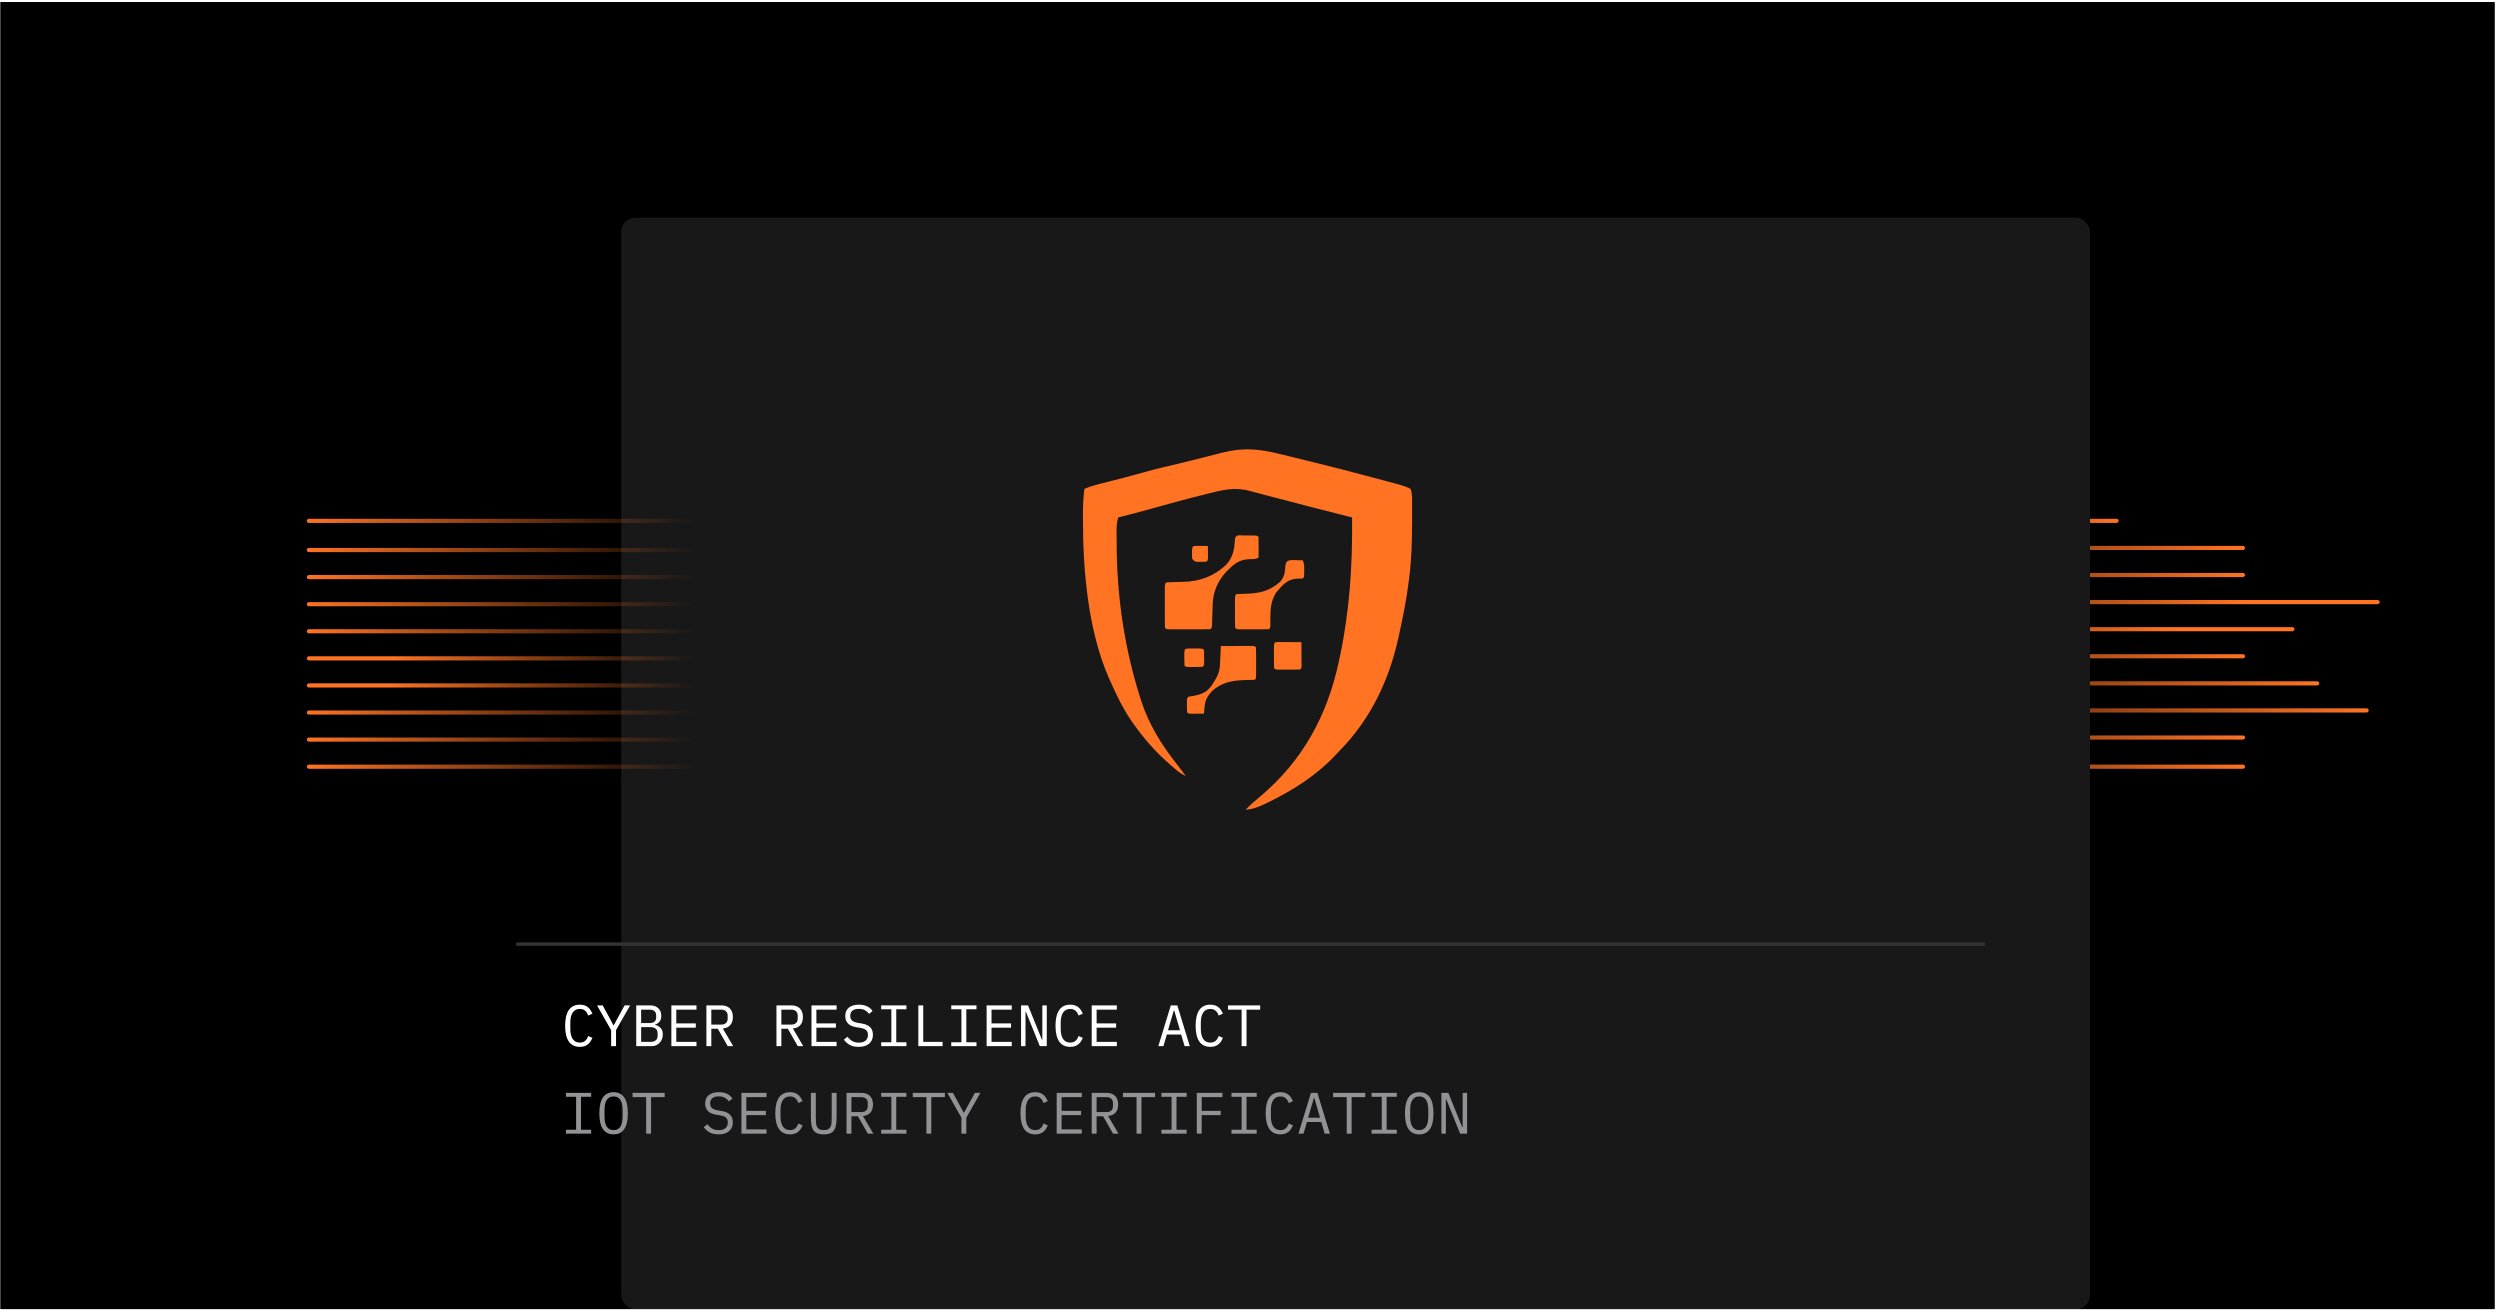 <svg width="417" height="219" viewBox="0 0 417 219" fill="none" xmlns="http://www.w3.org/2000/svg">
<g clip-path="url(#clip0_11257_4197)">
<rect width="416" height="218" transform="translate(0.089 0.352)" fill="black"/>
<g clip-path="url(#clip1_11257_4197)">
<rect width="417" height="218.925" transform="translate(0.089 0.352)" fill="black"/>
<rect x="374.472" y="95.566" width="0.695" height="85.263" rx="0.347" transform="rotate(90 374.472 95.566)" fill="url(#paint0_linear_11257_4197)"/>
<rect x="396.934" y="100.084" width="0.695" height="107.725" rx="0.347" transform="rotate(90 396.934 100.084)" fill="url(#paint1_linear_11257_4197)"/>
<rect x="382.724" y="104.602" width="0.695" height="93.514" rx="0.347" transform="rotate(90 382.724 104.602)" fill="url(#paint2_linear_11257_4197)"/>
<rect x="374.472" y="109.119" width="0.695" height="85.263" rx="0.347" transform="rotate(90 374.472 109.119)" fill="url(#paint3_linear_11257_4197)"/>
<rect x="386.849" y="113.637" width="0.695" height="97.64" rx="0.347" transform="rotate(90 386.849 113.637)" fill="url(#paint4_linear_11257_4197)"/>
<rect x="395.101" y="118.154" width="0.695" height="105.891" rx="0.347" transform="rotate(90 395.101 118.154)" fill="url(#paint5_linear_11257_4197)"/>
<rect x="374.472" y="122.672" width="0.695" height="85.263" rx="0.347" transform="rotate(90 374.472 122.672)" fill="url(#paint6_linear_11257_4197)"/>
<rect x="374.472" y="127.536" width="0.695" height="85.263" rx="0.347" transform="rotate(90 374.472 127.536)" fill="url(#paint7_linear_11257_4197)"/>
<rect x="353.386" y="86.531" width="0.695" height="64.177" rx="0.347" transform="rotate(90 353.386 86.531)" fill="url(#paint8_linear_11257_4197)"/>
<rect x="374.472" y="91.049" width="0.695" height="85.263" rx="0.347" transform="rotate(90 374.472 91.049)" fill="url(#paint9_linear_11257_4197)"/>
<g filter="url(#filter0_d_11257_4197)">
<rect x="86.087" y="18.77" width="244.987" height="182.09" rx="2.339" fill="#181818"/>
</g>
<path d="M94.399 189.094V188.441H96.094V182.945H94.399V182.292H98.608V182.945H96.913V188.441H98.608V189.094H94.399ZM102.346 189.211C101.93 189.211 101.573 189.133 101.274 188.977C100.975 188.814 100.728 188.584 100.534 188.285C100.339 187.986 100.196 187.619 100.105 187.184C100.014 186.749 99.968 186.252 99.968 185.693C99.968 185.141 100.014 184.647 100.105 184.212C100.196 183.77 100.339 183.4 100.534 183.101C100.728 182.802 100.975 182.575 101.274 182.419C101.573 182.257 101.93 182.175 102.346 182.175C102.762 182.175 103.119 182.257 103.418 182.419C103.717 182.575 103.963 182.802 104.158 183.101C104.353 183.4 104.496 183.77 104.587 184.212C104.678 184.647 104.724 185.141 104.724 185.693C104.724 186.252 104.678 186.749 104.587 187.184C104.496 187.619 104.353 187.986 104.158 188.285C103.963 188.584 103.717 188.814 103.418 188.977C103.119 189.133 102.762 189.211 102.346 189.211ZM102.346 188.499C102.619 188.499 102.849 188.447 103.038 188.343C103.226 188.233 103.382 188.08 103.505 187.885C103.629 187.691 103.717 187.457 103.769 187.184C103.827 186.905 103.856 186.593 103.856 186.248V185.138C103.856 184.8 103.827 184.491 103.769 184.212C103.717 183.933 103.629 183.696 103.505 183.501C103.382 183.306 103.226 183.156 103.038 183.052C102.849 182.942 102.619 182.887 102.346 182.887C102.073 182.887 101.843 182.942 101.654 183.052C101.466 183.156 101.31 183.306 101.186 183.501C101.063 183.696 100.972 183.933 100.914 184.212C100.862 184.491 100.836 184.8 100.836 185.138V186.248C100.836 186.593 100.862 186.905 100.914 187.184C100.972 187.457 101.063 187.691 101.186 187.885C101.31 188.08 101.466 188.233 101.654 188.343C101.843 188.447 102.073 188.499 102.346 188.499ZM108.598 183.004V189.094H107.779V183.004H105.509V182.292H110.868V183.004H108.598ZM119.854 189.211C119.244 189.211 118.744 189.1 118.354 188.879C117.964 188.652 117.642 188.363 117.389 188.012L117.984 187.525C118.25 187.856 118.529 188.103 118.822 188.266C119.12 188.428 119.474 188.509 119.884 188.509C120.377 188.509 120.754 188.395 121.014 188.168C121.274 187.941 121.404 187.622 121.404 187.213C121.404 186.882 121.31 186.625 121.121 186.443C120.933 186.255 120.605 186.122 120.137 186.044L119.377 185.917C119.046 185.859 118.766 185.771 118.539 185.654C118.318 185.537 118.139 185.397 118.003 185.235C117.867 185.066 117.769 184.884 117.711 184.689C117.652 184.488 117.623 184.28 117.623 184.066C117.623 183.442 117.828 182.971 118.237 182.653C118.646 182.335 119.198 182.175 119.893 182.175C120.439 182.175 120.897 182.266 121.267 182.448C121.644 182.63 121.946 182.887 122.173 183.218L121.599 183.715C121.41 183.468 121.183 183.267 120.917 183.111C120.65 182.955 120.306 182.877 119.884 182.877C119.422 182.877 119.068 182.974 118.822 183.169C118.575 183.364 118.451 183.657 118.451 184.046C118.451 184.352 118.542 184.602 118.724 184.797C118.912 184.985 119.247 185.121 119.728 185.206L120.459 185.333C120.79 185.391 121.069 185.479 121.297 185.596C121.524 185.713 121.706 185.852 121.842 186.015C121.985 186.177 122.086 186.359 122.144 186.56C122.203 186.762 122.232 186.973 122.232 187.194C122.232 187.824 122.024 188.317 121.608 188.675C121.199 189.032 120.614 189.211 119.854 189.211ZM123.67 189.094V182.292H127.86V183.004H124.489V185.294H127.743V186.005H124.489V188.382H127.86V189.094H123.67ZM131.783 189.211C130.952 189.211 130.331 188.909 129.922 188.304C129.519 187.7 129.318 186.83 129.318 185.693C129.318 184.556 129.519 183.686 129.922 183.082C130.331 182.478 130.952 182.175 131.783 182.175C132.095 182.175 132.365 182.218 132.592 182.302C132.819 182.387 133.014 182.5 133.177 182.643C133.339 182.786 133.476 182.948 133.586 183.13C133.696 183.306 133.794 183.484 133.878 183.666L133.177 183.988C133.118 183.838 133.05 183.699 132.972 183.569C132.894 183.432 132.8 183.316 132.689 183.218C132.586 183.114 132.459 183.033 132.309 182.974C132.167 182.916 131.991 182.887 131.783 182.887C131.244 182.887 130.841 183.091 130.575 183.501C130.315 183.91 130.185 184.456 130.185 185.138V186.248C130.185 186.931 130.315 187.476 130.575 187.885C130.841 188.295 131.244 188.499 131.783 188.499C131.991 188.499 132.167 188.47 132.309 188.412C132.459 188.353 132.586 188.275 132.689 188.178C132.8 188.074 132.894 187.957 132.972 187.827C133.05 187.691 133.118 187.548 133.177 187.398L133.878 187.72C133.794 187.908 133.696 188.09 133.586 188.266C133.476 188.441 133.339 188.6 133.177 188.743C133.014 188.886 132.819 189 132.592 189.084C132.365 189.168 132.095 189.211 131.783 189.211ZM136.077 182.292V186.375C136.077 186.706 136.086 187.002 136.106 187.262C136.125 187.522 136.177 187.746 136.262 187.934C136.346 188.116 136.476 188.256 136.652 188.353C136.833 188.451 137.084 188.499 137.402 188.499C137.72 188.499 137.967 188.451 138.142 188.353C138.324 188.256 138.457 188.116 138.542 187.934C138.626 187.746 138.678 187.522 138.698 187.262C138.717 187.002 138.727 186.706 138.727 186.375V182.292H139.546V186.18C139.546 186.687 139.52 187.129 139.468 187.505C139.422 187.882 139.321 188.197 139.166 188.451C139.016 188.704 138.798 188.896 138.513 189.026C138.233 189.149 137.863 189.211 137.402 189.211C136.941 189.211 136.567 189.149 136.281 189.026C136.002 188.896 135.784 188.704 135.628 188.451C135.479 188.197 135.378 187.882 135.326 187.505C135.281 187.129 135.258 186.687 135.258 186.18V182.292H136.077ZM142.017 189.094H141.198V182.292H143.673C144.303 182.292 144.784 182.465 145.115 182.809C145.447 183.153 145.612 183.634 145.612 184.251C145.612 184.803 145.469 185.245 145.184 185.576C144.898 185.907 144.482 186.099 143.936 186.151L145.671 189.094H144.755L143.098 186.19H142.017V189.094ZM143.654 185.498C143.998 185.498 144.264 185.414 144.453 185.245C144.648 185.069 144.745 184.823 144.745 184.504V183.998C144.745 183.679 144.648 183.436 144.453 183.267C144.264 183.091 143.998 183.004 143.654 183.004H142.017V185.498H143.654ZM146.982 189.094V188.441H148.678V182.945H146.982V182.292H151.192V182.945H149.496V188.441H151.192V189.094H146.982ZM155.339 183.004V189.094H154.521V183.004H152.25V182.292H157.609V183.004H155.339ZM160.363 189.094V186.424L158.015 182.292H158.95L159.925 184.066L160.753 185.615H160.792L161.64 184.066L162.614 182.292H163.53L161.182 186.424V189.094H160.363ZM172.682 189.211C171.85 189.211 171.23 188.909 170.821 188.304C170.418 187.7 170.217 186.83 170.217 185.693C170.217 184.556 170.418 183.686 170.821 183.082C171.23 182.478 171.85 182.175 172.682 182.175C172.994 182.175 173.263 182.218 173.491 182.302C173.718 182.387 173.913 182.5 174.075 182.643C174.238 182.786 174.374 182.948 174.484 183.13C174.595 183.306 174.692 183.484 174.777 183.666L174.075 183.988C174.017 183.838 173.949 183.699 173.871 183.569C173.793 183.432 173.698 183.316 173.588 183.218C173.484 183.114 173.357 183.033 173.208 182.974C173.065 182.916 172.89 182.887 172.682 182.887C172.143 182.887 171.74 183.091 171.474 183.501C171.214 183.91 171.084 184.456 171.084 185.138V186.248C171.084 186.931 171.214 187.476 171.474 187.885C171.74 188.295 172.143 188.499 172.682 188.499C172.89 188.499 173.065 188.47 173.208 188.412C173.357 188.353 173.484 188.275 173.588 188.178C173.698 188.074 173.793 187.957 173.871 187.827C173.949 187.691 174.017 187.548 174.075 187.398L174.777 187.72C174.692 187.908 174.595 188.09 174.484 188.266C174.374 188.441 174.238 188.6 174.075 188.743C173.913 188.886 173.718 189 173.491 189.084C173.263 189.168 172.994 189.211 172.682 189.211ZM176.254 189.094V182.292H180.444V183.004H177.073V185.294H180.327V186.005H177.073V188.382H180.444V189.094H176.254ZM182.915 189.094H182.097V182.292H184.572C185.202 182.292 185.683 182.465 186.014 182.809C186.345 183.153 186.511 183.634 186.511 184.251C186.511 184.803 186.368 185.245 186.082 185.576C185.796 185.907 185.38 186.099 184.835 186.151L186.569 189.094H185.653L183.997 186.19H182.915V189.094ZM184.552 185.498C184.897 185.498 185.163 185.414 185.351 185.245C185.546 185.069 185.644 184.823 185.644 184.504V183.998C185.644 183.679 185.546 183.436 185.351 183.267C185.163 183.091 184.897 183.004 184.552 183.004H182.915V185.498H184.552ZM190.395 183.004V189.094H189.576V183.004H187.306V182.292H192.665V183.004H190.395ZM193.724 189.094V188.441H195.419V182.945H193.724V182.292H197.933V182.945H196.238V188.441H197.933V189.094H193.724ZM199.625 189.094V182.292H203.912V183.004H200.443V185.294H203.62V186.005H200.443V189.094H199.625ZM205.409 189.094V188.441H207.104V182.945H205.409V182.292H209.618V182.945H207.923V188.441H209.618V189.094H205.409ZM213.58 189.211C212.749 189.211 212.128 188.909 211.719 188.304C211.316 187.7 211.115 186.83 211.115 185.693C211.115 184.556 211.316 183.686 211.719 183.082C212.128 182.478 212.749 182.175 213.58 182.175C213.892 182.175 214.162 182.218 214.389 182.302C214.616 182.387 214.811 182.5 214.974 182.643C215.136 182.786 215.273 182.948 215.383 183.13C215.493 183.306 215.591 183.484 215.675 183.666L214.974 183.988C214.915 183.838 214.847 183.699 214.769 183.569C214.691 183.432 214.597 183.316 214.487 183.218C214.383 183.114 214.256 183.033 214.107 182.974C213.964 182.916 213.788 182.887 213.58 182.887C213.041 182.887 212.638 183.091 212.372 183.501C212.112 183.91 211.982 184.456 211.982 185.138V186.248C211.982 186.931 212.112 187.476 212.372 187.885C212.638 188.295 213.041 188.499 213.58 188.499C213.788 188.499 213.964 188.47 214.107 188.412C214.256 188.353 214.383 188.275 214.487 188.178C214.597 188.074 214.691 187.957 214.769 187.827C214.847 187.691 214.915 187.548 214.974 187.398L215.675 187.72C215.591 187.908 215.493 188.09 215.383 188.266C215.273 188.441 215.136 188.6 214.974 188.743C214.811 188.886 214.616 189 214.389 189.084C214.162 189.168 213.892 189.211 213.58 189.211ZM220.963 189.094L220.388 187.155H218L217.425 189.094H216.578L218.663 182.292H219.745L221.83 189.094H220.963ZM219.238 183.16H219.15L218.195 186.443H220.193L219.238 183.16ZM225.451 183.004V189.094H224.632V183.004H222.362V182.292H227.721V183.004H225.451ZM228.779 189.094V188.441H230.475V182.945H228.779V182.292H232.989V182.945H231.293V188.441H232.989V189.094H228.779ZM236.727 189.211C236.311 189.211 235.954 189.133 235.655 188.977C235.356 188.814 235.109 188.584 234.914 188.285C234.72 187.986 234.577 187.619 234.486 187.184C234.395 186.749 234.349 186.252 234.349 185.693C234.349 185.141 234.395 184.647 234.486 184.212C234.577 183.77 234.72 183.4 234.914 183.101C235.109 182.802 235.356 182.575 235.655 182.419C235.954 182.257 236.311 182.175 236.727 182.175C237.143 182.175 237.5 182.257 237.799 182.419C238.097 182.575 238.344 182.802 238.539 183.101C238.734 183.4 238.877 183.77 238.968 184.212C239.059 184.647 239.104 185.141 239.104 185.693C239.104 186.252 239.059 186.749 238.968 187.184C238.877 187.619 238.734 187.986 238.539 188.285C238.344 188.584 238.097 188.814 237.799 188.977C237.5 189.133 237.143 189.211 236.727 189.211ZM236.727 188.499C237 188.499 237.23 188.447 237.419 188.343C237.607 188.233 237.763 188.08 237.886 187.885C238.01 187.691 238.097 187.457 238.149 187.184C238.208 186.905 238.237 186.593 238.237 186.248V185.138C238.237 184.8 238.208 184.491 238.149 184.212C238.097 183.933 238.01 183.696 237.886 183.501C237.763 183.306 237.607 183.156 237.419 183.052C237.23 182.942 237 182.887 236.727 182.887C236.454 182.887 236.223 182.942 236.035 183.052C235.847 183.156 235.691 183.306 235.567 183.501C235.444 183.696 235.353 183.933 235.294 184.212C235.242 184.491 235.216 184.8 235.216 185.138V186.248C235.216 186.593 235.242 186.905 235.294 187.184C235.353 187.457 235.444 187.691 235.567 187.885C235.691 188.08 235.847 188.233 236.035 188.343C236.223 188.447 236.454 188.499 236.727 188.499ZM241.235 183.364H241.166V189.094H240.426V182.292H241.585L243.904 188.022H243.973V182.292H244.713V189.094H243.554L241.235 183.364Z" fill="#929295"/>
<path d="M96.727 174.616C95.896 174.616 95.275 174.314 94.866 173.71C94.463 173.106 94.262 172.235 94.262 171.098C94.262 169.962 94.463 169.091 94.866 168.487C95.275 167.883 95.896 167.581 96.727 167.581C97.039 167.581 97.309 167.623 97.536 167.707C97.763 167.792 97.958 167.906 98.121 168.048C98.283 168.191 98.42 168.354 98.53 168.536C98.641 168.711 98.738 168.89 98.822 169.072L98.121 169.393C98.062 169.244 97.994 169.104 97.916 168.974C97.838 168.838 97.744 168.721 97.634 168.623C97.53 168.519 97.403 168.438 97.254 168.38C97.111 168.321 96.935 168.292 96.727 168.292C96.188 168.292 95.785 168.497 95.519 168.906C95.259 169.315 95.129 169.861 95.129 170.543V171.654C95.129 172.336 95.259 172.882 95.519 173.291C95.785 173.7 96.188 173.905 96.727 173.905C96.935 173.905 97.111 173.875 97.254 173.817C97.403 173.758 97.53 173.681 97.634 173.583C97.744 173.479 97.838 173.362 97.916 173.232C97.994 173.096 98.062 172.953 98.121 172.804L98.822 173.125C98.738 173.313 98.641 173.495 98.53 173.671C98.42 173.846 98.283 174.005 98.121 174.148C97.958 174.291 97.763 174.405 97.536 174.489C97.309 174.574 97.039 174.616 96.727 174.616ZM101.937 174.499V171.829L99.588 167.698H100.524L101.498 169.471L102.326 171.02H102.365L103.213 169.471L104.188 167.698H105.104L102.755 171.829V174.499H101.937ZM106.123 167.698H108.432C109.017 167.698 109.475 167.857 109.806 168.175C110.137 168.493 110.303 168.919 110.303 169.452C110.303 169.861 110.202 170.182 110.001 170.416C109.806 170.65 109.553 170.816 109.241 170.913V170.942C109.624 171.033 109.939 171.206 110.186 171.459C110.433 171.706 110.556 172.066 110.556 172.54C110.556 172.813 110.511 173.07 110.42 173.31C110.329 173.551 110.199 173.758 110.03 173.934C109.868 174.109 109.673 174.249 109.446 174.353C109.225 174.45 108.984 174.499 108.725 174.499H106.123V167.698ZM108.481 173.788C108.858 173.788 109.153 173.703 109.368 173.534C109.582 173.365 109.689 173.106 109.689 172.755V172.355C109.689 172.011 109.582 171.754 109.368 171.586C109.153 171.41 108.858 171.322 108.481 171.322H106.941V173.788H108.481ZM108.345 170.65C108.689 170.65 108.958 170.575 109.153 170.426C109.348 170.27 109.446 170.036 109.446 169.724V169.344C109.446 169.033 109.348 168.799 109.153 168.643C108.958 168.487 108.689 168.409 108.345 168.409H106.941V170.65H108.345ZM111.985 174.499V167.698H116.175V168.409H112.803V170.699H116.058V171.41H112.803V173.788H116.175V174.499H111.985ZM118.646 174.499H117.828V167.698H120.303C120.933 167.698 121.413 167.87 121.745 168.214C122.076 168.558 122.242 169.039 122.242 169.656C122.242 170.208 122.099 170.65 121.813 170.981C121.527 171.313 121.111 171.504 120.566 171.556L122.3 174.499H121.384L119.728 171.595H118.646V174.499ZM120.283 170.903C120.627 170.903 120.894 170.819 121.082 170.65C121.277 170.475 121.374 170.228 121.374 169.91V169.403C121.374 169.085 121.277 168.841 121.082 168.672C120.894 168.497 120.627 168.409 120.283 168.409H118.646V170.903H120.283ZM130.331 174.499H129.513V167.698H131.988C132.618 167.698 133.099 167.87 133.43 168.214C133.761 168.558 133.927 169.039 133.927 169.656C133.927 170.208 133.784 170.65 133.498 170.981C133.212 171.313 132.797 171.504 132.251 171.556L133.985 174.499H133.07L131.413 171.595H130.331V174.499ZM131.968 170.903C132.313 170.903 132.579 170.819 132.767 170.65C132.962 170.475 133.06 170.228 133.06 169.91V169.403C133.06 169.085 132.962 168.841 132.767 168.672C132.579 168.497 132.313 168.409 131.968 168.409H130.331V170.903H131.968ZM135.356 174.499V167.698H139.546V168.409H136.174V170.699H139.429V171.41H136.174V173.788H139.546V174.499H135.356ZM143.225 174.616C142.614 174.616 142.114 174.506 141.724 174.285C141.335 174.057 141.013 173.768 140.76 173.417L141.354 172.93C141.62 173.262 141.9 173.508 142.192 173.671C142.491 173.833 142.845 173.914 143.254 173.914C143.748 173.914 144.125 173.801 144.385 173.573C144.644 173.346 144.774 173.028 144.774 172.618C144.774 172.287 144.68 172.031 144.492 171.849C144.303 171.66 143.975 171.527 143.508 171.449L142.748 171.322C142.416 171.264 142.137 171.176 141.91 171.059C141.689 170.942 141.51 170.803 141.374 170.64C141.237 170.471 141.14 170.29 141.081 170.095C141.023 169.893 140.994 169.685 140.994 169.471C140.994 168.847 141.198 168.376 141.607 168.058C142.017 167.74 142.569 167.581 143.264 167.581C143.81 167.581 144.268 167.672 144.638 167.854C145.015 168.035 145.317 168.292 145.544 168.623L144.969 169.12C144.781 168.873 144.553 168.672 144.287 168.516C144.021 168.36 143.676 168.282 143.254 168.282C142.793 168.282 142.439 168.38 142.192 168.575C141.945 168.769 141.822 169.062 141.822 169.452C141.822 169.757 141.913 170.007 142.095 170.202C142.283 170.39 142.618 170.527 143.098 170.611L143.829 170.738C144.16 170.796 144.44 170.884 144.667 171.001C144.894 171.118 145.076 171.257 145.213 171.42C145.356 171.582 145.456 171.764 145.515 171.966C145.573 172.167 145.603 172.378 145.603 172.599C145.603 173.229 145.395 173.723 144.979 174.08C144.57 174.437 143.985 174.616 143.225 174.616ZM146.982 174.499V173.846H148.678V168.351H146.982V167.698H151.192V168.351H149.496V173.846H151.192V174.499H146.982ZM153.176 174.499V167.698H153.994V173.788H157.22V174.499H153.176ZM158.668 174.499V173.846H160.363V168.351H158.668V167.698H162.877V168.351H161.182V173.846H162.877V174.499H158.668ZM164.569 174.499V167.698H168.759V168.409H165.387V170.699H168.642V171.41H165.387V173.788H168.759V174.499H164.569ZM171.123 168.77H171.055V174.499H170.314V167.698H171.474L173.793 173.427H173.861V167.698H174.601V174.499H173.442L171.123 168.77ZM178.524 174.616C177.693 174.616 177.073 174.314 176.663 173.71C176.261 173.106 176.059 172.235 176.059 171.098C176.059 169.962 176.261 169.091 176.663 168.487C177.073 167.883 177.693 167.581 178.524 167.581C178.836 167.581 179.106 167.623 179.333 167.707C179.561 167.792 179.755 167.906 179.918 168.048C180.08 168.191 180.217 168.354 180.327 168.536C180.438 168.711 180.535 168.89 180.619 169.072L179.918 169.393C179.859 169.244 179.791 169.104 179.713 168.974C179.635 168.838 179.541 168.721 179.431 168.623C179.327 168.519 179.2 168.438 179.051 168.38C178.908 168.321 178.732 168.292 178.524 168.292C177.985 168.292 177.583 168.497 177.316 168.906C177.056 169.315 176.926 169.861 176.926 170.543V171.654C176.926 172.336 177.056 172.882 177.316 173.291C177.583 173.7 177.985 173.905 178.524 173.905C178.732 173.905 178.908 173.875 179.051 173.817C179.2 173.758 179.327 173.681 179.431 173.583C179.541 173.479 179.635 173.362 179.713 173.232C179.791 173.096 179.859 172.953 179.918 172.804L180.619 173.125C180.535 173.313 180.438 173.495 180.327 173.671C180.217 173.846 180.08 174.005 179.918 174.148C179.755 174.291 179.561 174.405 179.333 174.489C179.106 174.574 178.836 174.616 178.524 174.616ZM182.097 174.499V167.698H186.287V168.409H182.915V170.699H186.17V171.41H182.915V173.788H186.287V174.499H182.097ZM197.592 174.499L197.017 172.56H194.63L194.055 174.499H193.207L195.292 167.698H196.374L198.459 174.499H197.592ZM195.867 168.565H195.78L194.825 171.849H196.822L195.867 168.565ZM201.895 174.616C201.064 174.616 200.443 174.314 200.034 173.71C199.631 173.106 199.43 172.235 199.43 171.098C199.43 169.962 199.631 169.091 200.034 168.487C200.443 167.883 201.064 167.581 201.895 167.581C202.207 167.581 202.476 167.623 202.704 167.707C202.931 167.792 203.126 167.906 203.288 168.048C203.451 168.191 203.587 168.354 203.698 168.536C203.808 168.711 203.906 168.89 203.99 169.072L203.288 169.393C203.23 169.244 203.162 169.104 203.084 168.974C203.006 168.838 202.912 168.721 202.801 168.623C202.697 168.519 202.571 168.438 202.421 168.38C202.278 168.321 202.103 168.292 201.895 168.292C201.356 168.292 200.953 168.497 200.687 168.906C200.427 169.315 200.297 169.861 200.297 170.543V171.654C200.297 172.336 200.427 172.882 200.687 173.291C200.953 173.7 201.356 173.905 201.895 173.905C202.103 173.905 202.278 173.875 202.421 173.817C202.571 173.758 202.697 173.681 202.801 173.583C202.912 173.479 203.006 173.362 203.084 173.232C203.162 173.096 203.23 172.953 203.288 172.804L203.99 173.125C203.906 173.313 203.808 173.495 203.698 173.671C203.587 173.846 203.451 174.005 203.288 174.148C203.126 174.291 202.931 174.405 202.704 174.489C202.476 174.574 202.207 174.616 201.895 174.616ZM207.923 168.409V174.499H207.104V168.409H204.834V167.698H210.193V168.409H207.923Z" fill="white"/>
<line x1="86.106" y1="157.477" x2="331.091" y2="157.477" stroke="#333333" stroke-width="0.585"/>
<g filter="url(#filter1_d_11257_4197)">
<path d="M213.811 75.808C214.219 75.908 214.627 76.007 215.034 76.107C216.038 76.352 217.041 76.6 218.044 76.85C218.696 77.012 219.348 77.173 220 77.333C222.484 77.945 224.964 78.569 227.431 79.241C228.053 79.408 228.675 79.573 229.297 79.737C229.806 79.872 230.315 80.007 230.824 80.142C231.186 80.238 231.186 80.238 231.556 80.335C234.245 81.053 234.245 81.053 235.28 81.538C235.606 82.406 235.532 83.341 235.533 84.258C235.534 84.44 235.535 84.623 235.536 84.811C235.538 85.404 235.538 85.997 235.537 86.59C235.537 86.892 235.537 86.892 235.537 87.201C235.533 90.246 235.448 93.251 235.063 96.274C235.041 96.459 235.019 96.644 234.996 96.834C234.621 99.935 234.008 102.979 233.33 106.027C233.289 106.209 233.248 106.392 233.207 106.58C231.623 113.63 228.555 120.019 223.454 125.213C223.158 125.517 222.869 125.826 222.58 126.136C219.401 129.469 215.557 131.874 211.441 133.875C211.154 134.016 211.154 134.016 210.86 134.16C209.811 134.656 208.917 134.978 207.757 135.067C208.505 134.296 209.281 133.607 210.114 132.927C217.325 126.904 221.446 119.259 223.361 110.144C223.399 109.963 223.438 109.781 223.478 109.594C225.137 101.805 225.605 94.246 225.528 86.305C225.31 86.251 225.093 86.197 224.869 86.141C222.987 85.672 221.107 85.196 219.229 84.707C218.98 84.642 218.73 84.578 218.473 84.511C217.062 84.144 215.652 83.776 214.242 83.406C213.433 83.195 212.625 82.985 211.816 82.776C211.217 82.619 210.618 82.459 210.02 82.299C209.636 82.199 209.252 82.099 208.868 81.998C208.696 81.951 208.525 81.905 208.349 81.857C206.041 81.261 204.168 81.659 201.879 82.242C201.593 82.313 201.308 82.384 201.022 82.455C200.232 82.652 199.443 82.853 198.655 83.055C198.488 83.097 198.32 83.14 198.148 83.184C197.23 83.418 196.317 83.668 195.404 83.921C194.766 84.098 194.128 84.275 193.49 84.451C192.799 84.642 192.108 84.834 191.417 85.026C189.79 85.477 188.159 85.905 186.519 86.305C186.12 87.604 186.259 89.01 186.261 90.355C186.261 90.511 186.262 90.666 186.262 90.826C186.281 99.472 187.571 108.187 190.203 116.429C190.251 116.581 190.299 116.732 190.348 116.888C191.591 120.734 193.674 124.149 196.175 127.3C196.725 128.001 197.256 128.717 197.788 129.432C197.207 129.161 196.728 128.872 196.241 128.456C196.117 128.35 195.993 128.244 195.865 128.135C195.671 127.966 195.671 127.966 195.472 127.793C195.337 127.676 195.201 127.558 195.062 127.437C192.968 125.607 191.204 123.646 189.553 121.414C189.415 121.228 189.415 121.228 189.274 121.04C187.488 118.608 186.214 115.932 185.002 113.178C184.939 113.037 184.877 112.895 184.813 112.75C181.479 104.938 180.614 94.968 180.64 86.563C180.639 86.293 180.639 86.023 180.638 85.745C180.639 84.324 180.692 82.946 180.884 81.538C181.711 81.185 182.534 80.941 183.406 80.721C183.543 80.686 183.68 80.651 183.821 80.615C184.113 80.54 184.405 80.466 184.697 80.392C185.461 80.2 186.224 80.004 186.987 79.809C187.136 79.771 187.286 79.732 187.44 79.693C188.555 79.407 189.665 79.104 190.772 78.788C192.704 78.239 194.657 77.786 196.613 77.328C198.159 76.962 199.698 76.566 201.239 76.176C201.94 75.999 202.641 75.822 203.341 75.646C203.565 75.589 203.789 75.532 204.019 75.473C207.59 74.575 210.286 74.927 213.811 75.808Z" fill="#FF7323"/>
</g>
<path d="M207.482 89.312C207.725 89.314 207.725 89.314 207.974 89.315C208.137 89.314 208.299 89.313 208.467 89.312C209.681 89.314 209.681 89.314 209.925 89.559C209.941 90.143 209.945 90.722 209.938 91.306C209.937 91.47 209.936 91.635 209.935 91.804C209.933 92.212 209.929 92.619 209.925 93.026C209.359 93.309 208.918 93.259 208.286 93.27C206.784 93.385 205.99 93.934 204.94 94.977C204.818 95.096 204.696 95.215 204.569 95.338C203.154 96.85 202.342 98.683 202.279 100.742C202.271 100.973 202.263 101.204 202.254 101.442C202.239 101.929 202.224 102.416 202.208 102.903C202.2 103.133 202.192 103.363 202.184 103.6C202.177 103.812 202.171 104.023 202.164 104.241C202.123 104.729 202.123 104.729 201.906 104.946C201.362 104.967 200.825 104.976 200.281 104.974C200.118 104.975 199.955 104.975 199.788 104.975C199.443 104.975 199.098 104.975 198.754 104.974C198.224 104.973 197.695 104.974 197.166 104.975C196.831 104.975 196.497 104.975 196.163 104.974C196.004 104.975 195.844 104.975 195.68 104.976C194.563 104.97 194.563 104.97 194.321 104.729C194.299 104.185 194.291 103.647 194.292 103.103C194.292 102.941 194.292 102.778 194.292 102.61C194.292 102.266 194.292 101.921 194.293 101.576C194.294 101.047 194.293 100.518 194.291 99.988C194.292 99.654 194.292 99.32 194.292 98.986C194.292 98.826 194.291 98.667 194.291 98.503C194.296 97.385 194.296 97.385 194.538 97.144C194.866 97.118 195.196 97.105 195.526 97.098C195.73 97.092 195.935 97.086 196.146 97.079C196.574 97.068 197.003 97.059 197.431 97.051C200.166 96.962 202.474 96.119 204.493 94.232C205.655 92.977 205.883 91.708 205.978 90.048C206.068 89.082 206.637 89.314 207.482 89.312Z" fill="#FF7323"/>
<path d="M215.473 93.417C215.689 93.422 215.905 93.427 216.128 93.432C216.454 93.438 216.454 93.438 216.787 93.444C216.954 93.449 217.121 93.454 217.293 93.459C217.577 94.028 217.539 94.464 217.537 95.098C217.538 95.421 217.538 95.421 217.539 95.749C217.51 96.277 217.51 96.277 217.293 96.493C216.964 96.505 216.634 96.513 216.304 96.52C214.945 96.65 214.267 97.215 213.392 98.227C213.264 98.369 213.136 98.511 213.004 98.657C211.752 100.334 211.895 102.335 211.899 104.341C211.875 104.729 211.875 104.729 211.658 104.945C211.259 104.967 210.859 104.974 210.46 104.974C210.217 104.974 209.974 104.975 209.724 104.975C209.468 104.974 209.213 104.973 208.949 104.972C208.566 104.974 208.566 104.974 208.175 104.975C207.811 104.975 207.811 104.975 207.439 104.974C207.215 104.974 206.99 104.974 206.759 104.973C206.24 104.945 206.24 104.945 206.024 104.729C206.002 104.33 205.995 103.93 205.995 103.53C205.995 103.287 205.994 103.044 205.994 102.794C205.995 102.539 205.996 102.283 205.997 102.02C205.996 101.764 205.995 101.508 205.994 101.245C205.994 101.002 205.995 100.76 205.995 100.509C205.995 100.285 205.995 100.06 205.996 99.829C206.024 99.311 206.024 99.311 206.24 99.094C206.702 99.073 207.163 99.054 207.625 99.042C210.044 98.974 211.66 98.667 213.52 97.049C214.271 96.216 214.33 95.41 214.401 94.331C214.522 93.622 214.772 93.47 215.473 93.417Z" fill="#FF7323"/>
<path d="M203.64 107.762C204.575 107.756 205.509 107.752 206.444 107.748C206.711 107.747 206.978 107.745 207.253 107.743C207.633 107.742 207.633 107.742 208.021 107.741C208.373 107.739 208.373 107.739 208.733 107.737C209.275 107.762 209.275 107.762 209.491 107.979C209.513 108.362 209.52 108.746 209.52 109.13C209.521 109.479 209.521 109.479 209.521 109.836C209.52 110.081 209.519 110.327 209.518 110.579C209.52 110.947 209.52 110.947 209.521 111.323C209.521 111.555 209.52 111.788 209.52 112.029C209.52 112.244 209.52 112.459 209.519 112.681C209.491 113.18 209.491 113.18 209.275 113.397C208.824 113.409 208.374 113.42 207.923 113.426C205.692 113.47 203.822 113.736 202.118 115.322C201.327 116.209 201.021 116.817 200.917 117.975C200.899 118.172 200.881 118.369 200.862 118.572C200.849 118.724 200.836 118.875 200.823 119.031C200.394 119.037 199.965 119.041 199.536 119.045C199.297 119.047 199.058 119.05 198.812 119.052C198.222 119.031 198.222 119.031 198.005 118.814C197.984 118.418 197.977 118.02 197.978 117.623C197.978 117.406 197.977 117.189 197.977 116.966C198.005 116.431 198.005 116.431 198.222 116.214C198.56 116.15 198.899 116.092 199.238 116.038C200.522 115.779 201.306 115.444 202.098 114.35C202.841 113.21 203.427 112.295 203.492 110.915C203.501 110.732 203.51 110.548 203.519 110.359C203.528 110.168 203.536 109.977 203.545 109.78C203.555 109.587 203.564 109.393 203.574 109.194C203.597 108.717 203.619 108.239 203.64 107.762Z" fill="#FF7323"/>
<path d="M213.163 107.089C213.343 107.09 213.524 107.091 213.71 107.092C213.905 107.093 214.099 107.094 214.3 107.094C214.608 107.097 214.608 107.097 214.921 107.1C215.127 107.101 215.333 107.102 215.545 107.103C216.055 107.105 216.565 107.109 217.075 107.113C217.081 107.831 217.085 108.549 217.088 109.267C217.09 109.472 217.092 109.677 217.094 109.888C217.095 110.18 217.095 110.18 217.096 110.479C217.098 110.749 217.098 110.749 217.099 111.025C217.075 111.448 217.075 111.448 216.858 111.665C216.554 111.686 216.249 111.693 215.944 111.693C215.668 111.694 215.668 111.694 215.386 111.694C215.096 111.693 215.096 111.693 214.799 111.692C214.606 111.692 214.412 111.693 214.213 111.694C214.029 111.694 213.844 111.694 213.655 111.693C213.485 111.693 213.315 111.693 213.14 111.693C212.74 111.665 212.74 111.665 212.524 111.448C212.502 111.144 212.495 110.838 212.495 110.534C212.495 110.349 212.494 110.165 212.494 109.976C212.495 109.782 212.496 109.588 212.497 109.389C212.496 109.195 212.495 109.002 212.494 108.802C212.494 108.618 212.495 108.434 212.495 108.244C212.495 108.074 212.495 107.904 212.496 107.729C212.535 107.171 212.605 107.121 213.163 107.089Z" fill="#FF7323"/>
<path d="M198.417 108.167C198.674 108.168 198.931 108.168 199.196 108.169C199.453 108.168 199.71 108.168 199.975 108.167C200.605 108.196 200.605 108.196 200.822 108.412C200.843 108.845 200.85 109.279 200.849 109.713C200.849 109.95 200.85 110.187 200.85 110.431C200.822 111.013 200.822 111.013 200.605 111.23C200.136 111.251 199.666 111.258 199.196 111.257C198.939 111.257 198.682 111.258 198.417 111.259C197.787 111.23 197.787 111.23 197.571 111.013C197.549 110.58 197.543 110.146 197.544 109.713C197.543 109.476 197.543 109.239 197.542 108.995C197.582 108.184 197.6 108.204 198.417 108.167Z" fill="#FF7323"/>
<path d="M199.631 91.053C199.959 91.056 199.959 91.056 200.294 91.06C200.513 91.062 200.732 91.064 200.958 91.066C201.213 91.07 201.213 91.07 201.472 91.074C201.478 91.467 201.482 91.859 201.486 92.252C201.488 92.471 201.491 92.69 201.493 92.915C201.472 93.458 201.472 93.458 201.255 93.674C200.823 93.711 200.823 93.711 200.294 93.715C200.033 93.72 200.033 93.72 199.766 93.725C199.305 93.674 199.305 93.674 198.872 93.241C198.822 92.78 198.822 92.78 198.831 92.252C198.832 92.078 198.834 91.903 198.835 91.723C198.89 91.071 198.972 91.078 199.631 91.053Z" fill="#FF7323"/>
<rect x="51.171" y="119.196" width="0.695" height="64.635" rx="0.347" transform="rotate(-90 51.171 119.196)" fill="url(#paint10_linear_11257_4197)"/>
<rect x="51.171" y="114.679" width="0.695" height="64.635" rx="0.347" transform="rotate(-90 51.171 114.679)" fill="url(#paint11_linear_11257_4197)"/>
<rect x="51.171" y="110.161" width="0.695" height="64.635" rx="0.347" transform="rotate(-90 51.171 110.161)" fill="url(#paint12_linear_11257_4197)"/>
<rect x="51.171" y="105.645" width="0.695" height="64.635" rx="0.347" transform="rotate(-90 51.171 105.645)" fill="url(#paint13_linear_11257_4197)"/>
<rect x="51.171" y="101.127" width="0.695" height="64.635" rx="0.347" transform="rotate(-90 51.171 101.127)" fill="url(#paint14_linear_11257_4197)"/>
<rect x="51.171" y="96.609" width="0.695" height="64.635" rx="0.347" transform="rotate(-90 51.171 96.609)" fill="url(#paint15_linear_11257_4197)"/>
<rect x="51.171" y="92.092" width="0.695" height="64.635" rx="0.347" transform="rotate(-90 51.171 92.092)" fill="url(#paint16_linear_11257_4197)"/>
<rect x="51.171" y="87.227" width="0.695" height="64.635" rx="0.347" transform="rotate(-90 51.171 87.227)" fill="url(#paint17_linear_11257_4197)"/>
<rect x="51.171" y="128.231" width="0.695" height="64.635" rx="0.347" transform="rotate(-90 51.171 128.231)" fill="url(#paint18_linear_11257_4197)"/>
<rect x="51.171" y="123.714" width="0.695" height="64.635" rx="0.347" transform="rotate(-90 51.171 123.714)" fill="url(#paint19_linear_11257_4197)"/>
</g>
</g>
<defs>
<filter id="filter0_d_11257_4197" x="80.24" y="12.923" width="291.759" height="228.861" filterUnits="userSpaceOnUse" color-interpolation-filters="sRGB">
<feFlood flood-opacity="0" result="BackgroundImageFix"/>
<feColorMatrix in="SourceAlpha" type="matrix" values="0 0 0 0 0 0 0 0 0 0 0 0 0 0 0 0 0 0 127 0" result="hardAlpha"/>
<feOffset dx="17.539" dy="17.539"/>
<feGaussianBlur stdDeviation="11.693"/>
<feComposite in2="hardAlpha" operator="out"/>
<feColorMatrix type="matrix" values="0 0 0 0 0 0 0 0 0 0 0 0 0 0 0 0 0 0 0.5 0"/>
<feBlend mode="normal" in2="BackgroundImageFix" result="effect1_dropShadow_11257_4197"/>
<feBlend mode="normal" in="SourceGraphic" in2="effect1_dropShadow_11257_4197" result="shape"/>
</filter>
<filter id="filter1_d_11257_4197" x="172.547" y="66.859" width="71.083" height="76.299" filterUnits="userSpaceOnUse" color-interpolation-filters="sRGB">
<feFlood flood-opacity="0" result="BackgroundImageFix"/>
<feColorMatrix in="SourceAlpha" type="matrix" values="0 0 0 0 0 0 0 0 0 0 0 0 0 0 0 0 0 0 127 0" result="hardAlpha"/>
<feOffset/>
<feGaussianBlur stdDeviation="4.045"/>
<feComposite in2="hardAlpha" operator="out"/>
<feColorMatrix type="matrix" values="0 0 0 0 1 0 0 0 0 0.451 0 0 0 0 0.139 0 0 0 0.12 0"/>
<feBlend mode="normal" in2="BackgroundImageFix" result="effect1_dropShadow_11257_4197"/>
<feBlend mode="normal" in="SourceGraphic" in2="effect1_dropShadow_11257_4197" result="shape"/>
</filter>
<linearGradient id="paint0_linear_11257_4197" x1="374.819" y1="95.566" x2="374.819" y2="180.83" gradientUnits="userSpaceOnUse">
<stop stop-color="#FF7323"/>
<stop offset="1" stop-color="#FF7323" stop-opacity="0"/>
</linearGradient>
<linearGradient id="paint1_linear_11257_4197" x1="397.281" y1="123.004" x2="397.281" y2="207.809" gradientUnits="userSpaceOnUse">
<stop stop-color="#FF7323"/>
<stop offset="1" stop-color="#FF7323" stop-opacity="0"/>
</linearGradient>
<linearGradient id="paint2_linear_11257_4197" x1="383.071" y1="125.294" x2="383.071" y2="198.116" gradientUnits="userSpaceOnUse">
<stop stop-color="#FF7323"/>
<stop offset="1" stop-color="#FF7323" stop-opacity="0"/>
</linearGradient>
<linearGradient id="paint3_linear_11257_4197" x1="374.819" y1="109.119" x2="374.819" y2="194.382" gradientUnits="userSpaceOnUse">
<stop stop-color="#FF7323"/>
<stop offset="1" stop-color="#FF7323" stop-opacity="0"/>
</linearGradient>
<linearGradient id="paint4_linear_11257_4197" x1="387.196" y1="113.637" x2="387.196" y2="211.277" gradientUnits="userSpaceOnUse">
<stop stop-color="#FF7323"/>
<stop offset="1" stop-color="#FF7323" stop-opacity="0"/>
</linearGradient>
<linearGradient id="paint5_linear_11257_4197" x1="395.448" y1="118.154" x2="395.448" y2="224.046" gradientUnits="userSpaceOnUse">
<stop stop-color="#FF7323"/>
<stop offset="1" stop-color="#FF7323" stop-opacity="0"/>
</linearGradient>
<linearGradient id="paint6_linear_11257_4197" x1="374.819" y1="122.672" x2="374.819" y2="207.935" gradientUnits="userSpaceOnUse">
<stop stop-color="#FF7323"/>
<stop offset="1" stop-color="#FF7323" stop-opacity="0"/>
</linearGradient>
<linearGradient id="paint7_linear_11257_4197" x1="374.819" y1="127.536" x2="374.819" y2="212.799" gradientUnits="userSpaceOnUse">
<stop stop-color="#FF7323"/>
<stop offset="1" stop-color="#FF7323" stop-opacity="0"/>
</linearGradient>
<linearGradient id="paint8_linear_11257_4197" x1="353.733" y1="86.531" x2="353.733" y2="150.708" gradientUnits="userSpaceOnUse">
<stop stop-color="#FF7323"/>
<stop offset="1" stop-color="#FF7323" stop-opacity="0"/>
</linearGradient>
<linearGradient id="paint9_linear_11257_4197" x1="374.819" y1="91.049" x2="374.819" y2="176.312" gradientUnits="userSpaceOnUse">
<stop stop-color="#FF7323"/>
<stop offset="1" stop-color="#FF7323" stop-opacity="0"/>
</linearGradient>
<linearGradient id="paint10_linear_11257_4197" x1="51.518" y1="119.196" x2="51.518" y2="183.831" gradientUnits="userSpaceOnUse">
<stop stop-color="#FF7323"/>
<stop offset="1" stop-color="#FF7323" stop-opacity="0"/>
</linearGradient>
<linearGradient id="paint11_linear_11257_4197" x1="51.518" y1="128.431" x2="51.518" y2="179.314" gradientUnits="userSpaceOnUse">
<stop stop-color="#FF7323"/>
<stop offset="1" stop-color="#FF7323" stop-opacity="0"/>
</linearGradient>
<linearGradient id="paint12_linear_11257_4197" x1="51.518" y1="124.463" x2="51.518" y2="174.796" gradientUnits="userSpaceOnUse">
<stop stop-color="#FF7323"/>
<stop offset="1" stop-color="#FF7323" stop-opacity="0"/>
</linearGradient>
<linearGradient id="paint13_linear_11257_4197" x1="51.518" y1="105.645" x2="51.518" y2="170.28" gradientUnits="userSpaceOnUse">
<stop stop-color="#FF7323"/>
<stop offset="1" stop-color="#FF7323" stop-opacity="0"/>
</linearGradient>
<linearGradient id="paint14_linear_11257_4197" x1="51.518" y1="101.127" x2="51.518" y2="165.762" gradientUnits="userSpaceOnUse">
<stop stop-color="#FF7323"/>
<stop offset="1" stop-color="#FF7323" stop-opacity="0"/>
</linearGradient>
<linearGradient id="paint15_linear_11257_4197" x1="51.518" y1="96.609" x2="51.518" y2="161.244" gradientUnits="userSpaceOnUse">
<stop stop-color="#FF7323"/>
<stop offset="1" stop-color="#FF7323" stop-opacity="0"/>
</linearGradient>
<linearGradient id="paint16_linear_11257_4197" x1="51.518" y1="92.092" x2="51.518" y2="156.727" gradientUnits="userSpaceOnUse">
<stop stop-color="#FF7323"/>
<stop offset="1" stop-color="#FF7323" stop-opacity="0"/>
</linearGradient>
<linearGradient id="paint17_linear_11257_4197" x1="51.518" y1="87.227" x2="51.518" y2="151.862" gradientUnits="userSpaceOnUse">
<stop stop-color="#FF7323"/>
<stop offset="1" stop-color="#FF7323" stop-opacity="0"/>
</linearGradient>
<linearGradient id="paint18_linear_11257_4197" x1="51.518" y1="128.231" x2="51.518" y2="192.866" gradientUnits="userSpaceOnUse">
<stop stop-color="#FF7323"/>
<stop offset="1" stop-color="#FF7323" stop-opacity="0"/>
</linearGradient>
<linearGradient id="paint19_linear_11257_4197" x1="51.518" y1="123.714" x2="51.518" y2="188.349" gradientUnits="userSpaceOnUse">
<stop stop-color="#FF7323"/>
<stop offset="1" stop-color="#FF7323" stop-opacity="0"/>
</linearGradient>
<clipPath id="clip0_11257_4197">
<rect width="416" height="218" fill="white" transform="translate(0.089 0.352)"/>
</clipPath>
<clipPath id="clip1_11257_4197">
<rect width="417" height="218.925" fill="white" transform="translate(0.089 0.352)"/>
</clipPath>
</defs>
</svg>
